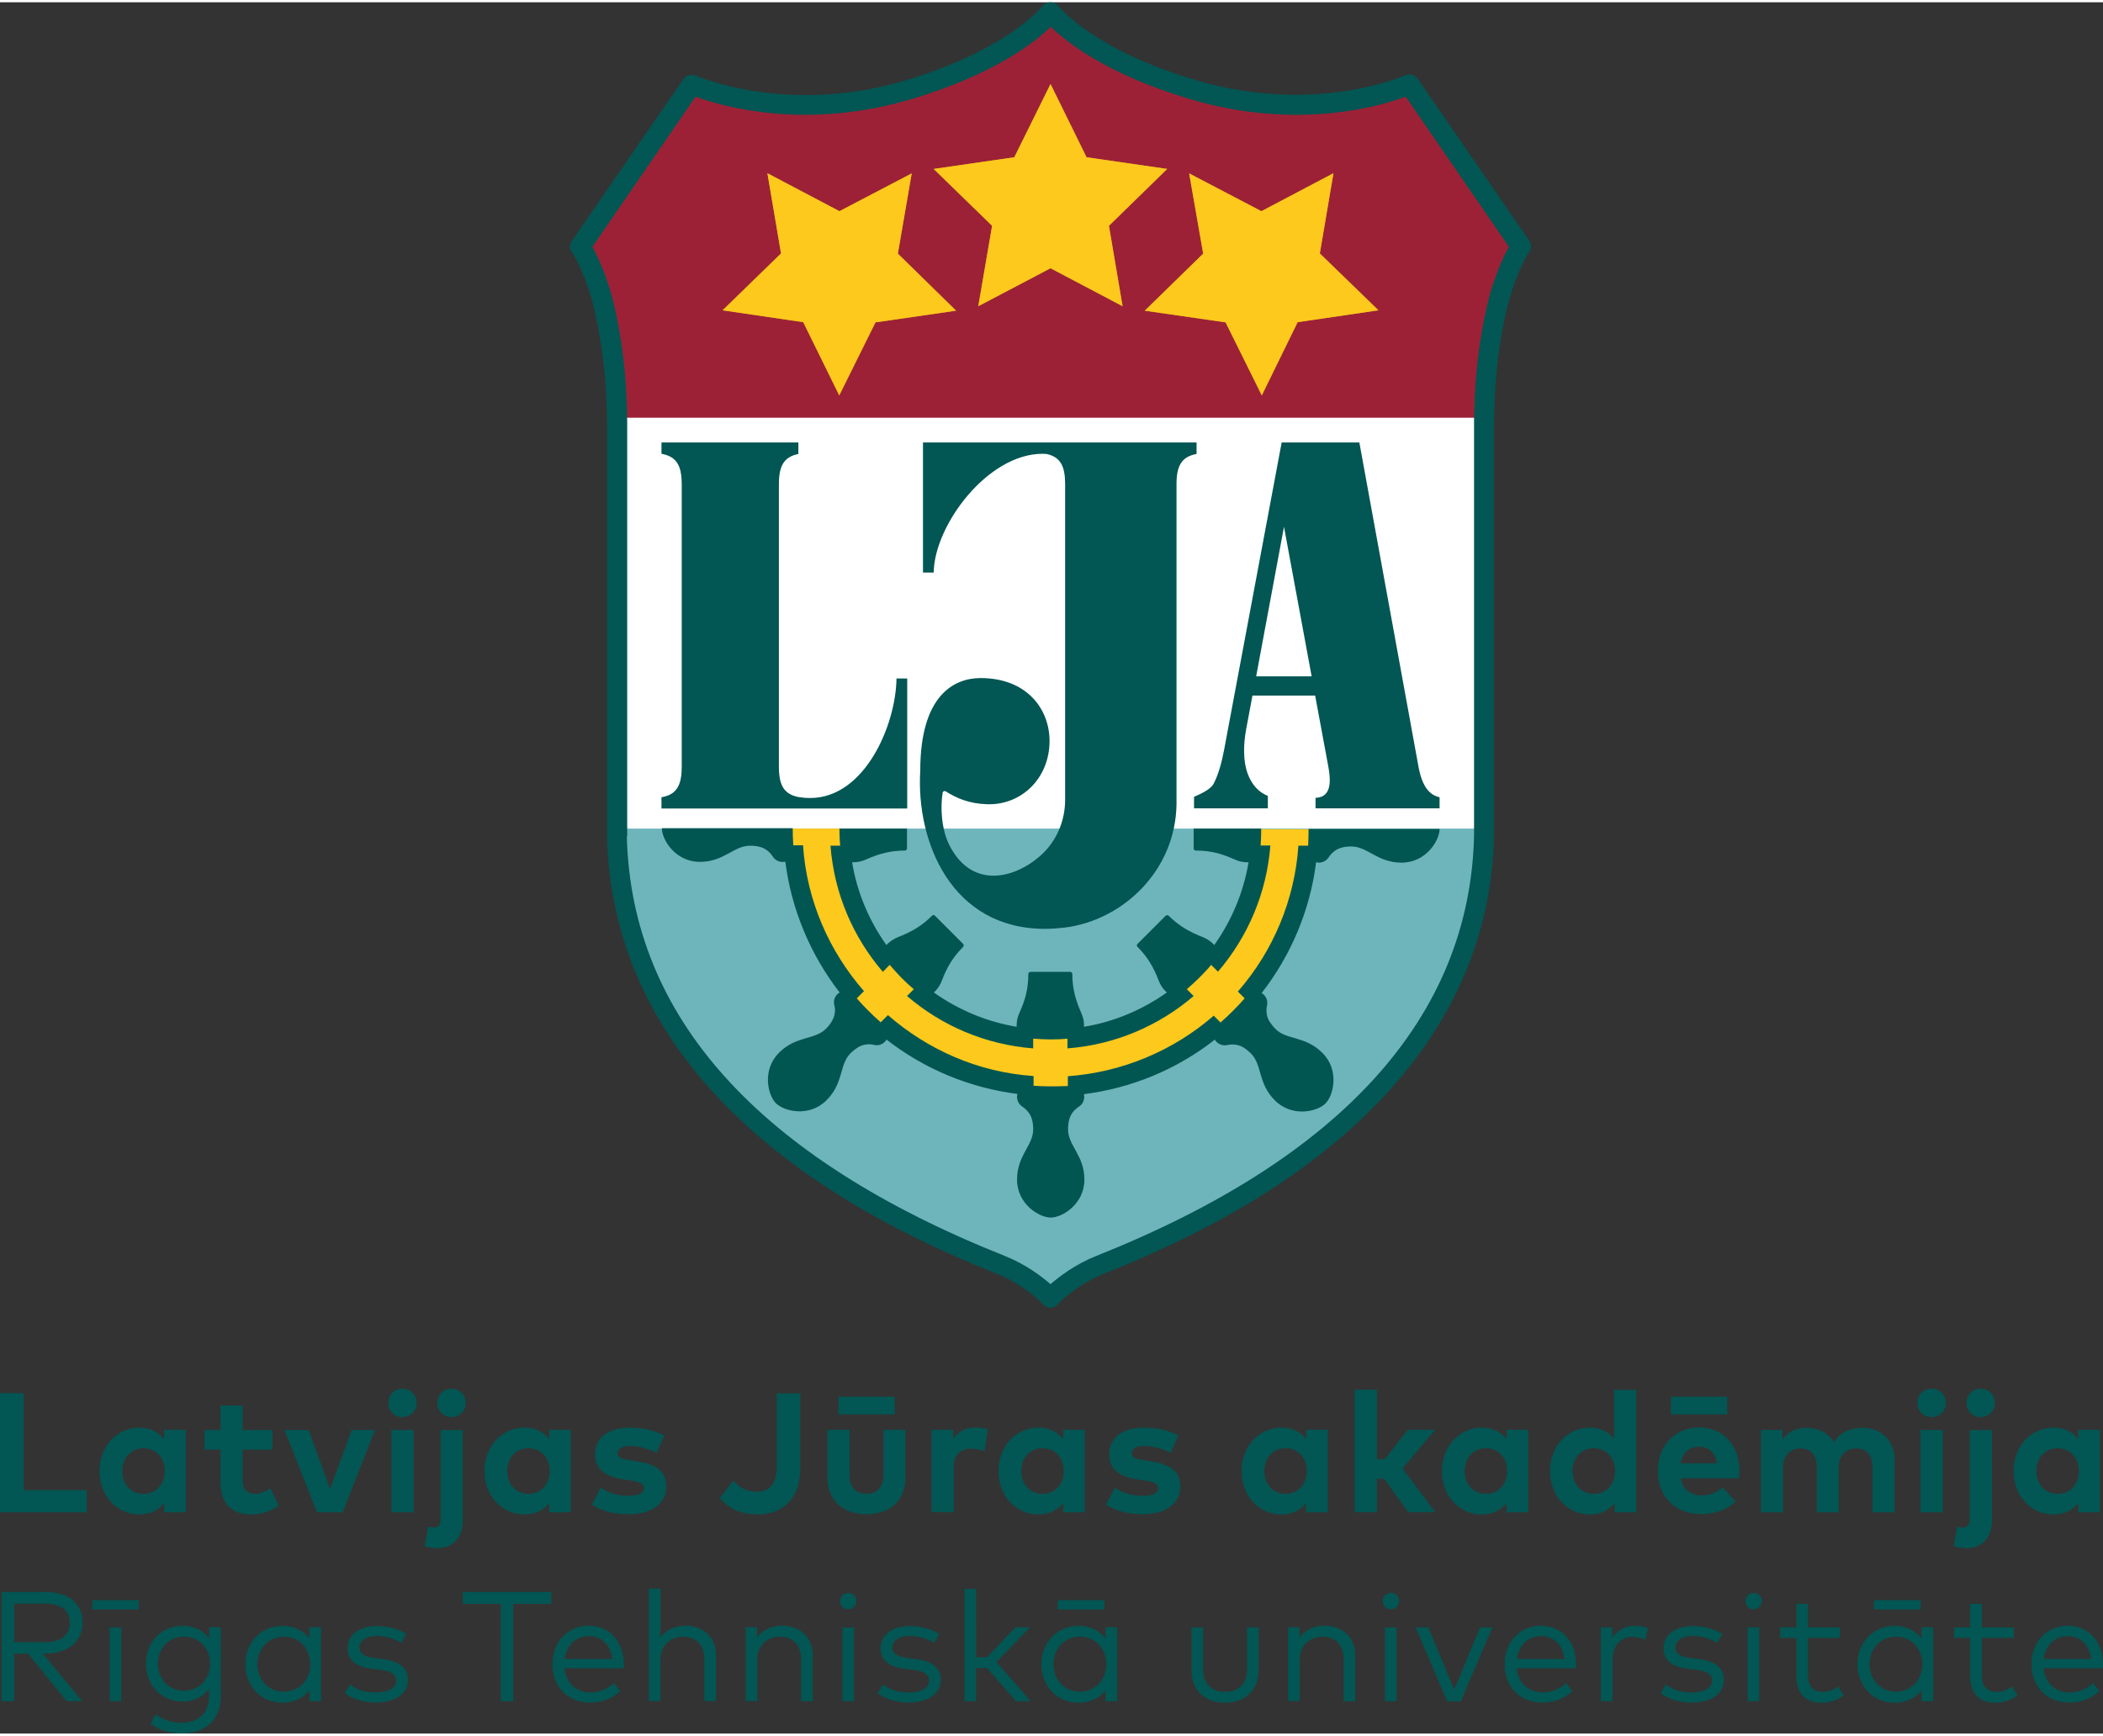 <svg xmlns="http://www.w3.org/2000/svg" xmlns:xlink="http://www.w3.org/1999/xlink" id="Layer_1" x="0px" y="0px" viewBox="0 0 1080 889.2" width="149" height="123" style="enable-background:new 0 0 1080 889.2;" xml:space="preserve"><rect x="0" y="0" width="1080" height="889.2" fill="#333333" stroke="none"/><style type="text/css">	.st0{fill-rule:evenodd;clip-rule:evenodd;fill:#025653;}	.st1{fill:#025653;}	.st2{fill:#FFFFFF;}	.st3{fill:#9D2136;}	.st4{fill:#6EB5BB;}	.st5{fill-rule:evenodd;clip-rule:evenodd;fill:#C7942B;}	.st6{fill:#FDC91C;}	.st7{fill-rule:evenodd;clip-rule:evenodd;fill:#025652;}</style><g>	<path class="st0" d="M22.8,816.5c12.6,0,19.6,5.7,19.6,15.8c0,9.7-7.5,15.9-19.5,15.9H22l20.2,24.4h-8l-19.8-24.4H7.3v24.4H0.8  v-56.1H22.8z M7.3,822.5v19.8h15.5c8.5,0,13-3.5,13-10c0-6.5-4.6-9.8-13-9.8H7.3z"></path>	<path class="st0" d="M47.3,820.7h24v4.8h-24V820.7z M62.3,872.6h-6v-37.9h6V872.6z"></path>	<path class="st0" d="M107.4,840.3v-5.7h6V870c0,12.4-8.3,19.2-20.1,19.2c-6.1,0-12.1-1.9-16-5.1l2.6-4.8c3.6,2.7,8.2,4.4,13.3,4.4  c8.2,0,14.1-4.7,14.1-13.5v-3.9c-2.9,4-7.4,6.5-13.5,6.5c-10.7,0-18.8-8-18.8-19.5c0-11.5,8.1-19.4,18.8-19.4  C100,833.9,104.5,836.4,107.4,840.3z M81.1,853.3c0,7.7,5.3,13.9,13.4,13.9c7.8,0,13.4-6,13.4-13.9c0-7.8-5.6-13.8-13.4-13.8  C86.5,839.5,81.1,845.7,81.1,853.3z"></path>	<path class="st0" d="M164.9,872.6h-6v-5.6c-3,3.9-7.6,6.4-13.9,6.4c-10.7,0-19-8.3-19-19.8c0-11.4,8.3-19.7,19-19.7  c6.3,0,10.9,2.6,13.9,6.4v-5.7h6V872.6z M132.2,853.6c0,7.9,5.5,14.1,13.6,14.1c7.9,0,13.5-6.1,13.5-14.1c0-8-5.6-14.1-13.5-14.1  C137.7,839.5,132.2,845.8,132.2,853.6z"></path>	<path class="st0" d="M206,842.7c-2.4-1.7-7.3-3.6-12.4-3.6c-5.4,0-9,2.3-9,6c0,3.2,2.8,4.7,7.7,5.3l4.5,0.6  c8.1,1,12.7,4.4,12.7,10.6c0,7.2-6.5,11.7-16.7,11.7c-4.9,0-11-1.2-15.8-4.8l2.8-4.5c2.9,2.2,6.7,4.1,13.1,4.1  c6.4,0,10.5-2.1,10.5-6.1c0-3-2.6-4.9-7.9-5.5l-4.5-0.5c-8.5-1-12.5-4.8-12.5-10.5c0-7.2,6.1-11.5,15.1-11.5c6,0,11.4,1.7,15.1,4.1  L206,842.7z"></path>	<path class="st0" d="M283.1,822.6h-19.5v50h-6.4v-50h-19.5v-6.1h45.4V822.6z"></path>	<path class="st0" d="M320.4,853.5c0,0.8,0,1.6-0.1,2.2h-30.4c0.8,8.2,6.6,12.4,13.4,12.4c4.7,0,8.8-1.8,12-4.8l3.2,4.1  c-4.7,4.5-10,5.9-15.6,5.9c-11.2,0-19.2-8-19.2-19.7c0-11.6,8-19.8,18.8-19.8C312.9,833.9,320.3,841.9,320.4,853.5z M290,850.9  h24.4c-0.8-7.1-5.4-11.7-11.9-11.7C295.4,839.2,290.9,844,290,850.9z"></path>	<path class="st0" d="M339.2,839.9c3.1-4.4,8.1-6.1,12.7-6.1c9.4,0,15.8,6,15.8,15.2v23.5h-6V851c0-7.2-4-11.5-10.9-11.5  c-6.4,0-11.6,4.4-11.6,11.6v21.4h-6v-57.7h6V839.9z"></path>	<path class="st0" d="M417.4,849.1v23.5h-6V851c0-7.2-4-11.5-10.9-11.5c-6.4,0-11.6,4.4-11.6,11.6v21.4h-6v-37.9h5.9v5.4  c3.1-4.5,8.1-6.2,12.8-6.2C411,833.9,417.4,839.9,417.4,849.1z"></path>	<path class="st0" d="M439.8,821.2c0,2.4-1.9,4.2-4.2,4.2c-2.4,0-4.2-1.8-4.2-4.2c0-2.4,1.8-4.2,4.2-4.2  C438,816.9,439.8,818.8,439.8,821.2z M438.6,872.6h-6v-37.9h6V872.6z"></path>	<path class="st0" d="M479.7,842.7c-2.4-1.7-7.3-3.6-12.4-3.6c-5.4,0-9,2.3-9,6c0,3.2,2.8,4.7,7.7,5.3l4.5,0.6  c8.1,1,12.7,4.4,12.7,10.6c0,7.2-6.5,11.7-16.7,11.7c-4.9,0-11-1.2-15.8-4.8l2.8-4.5c2.9,2.2,6.7,4.1,13.1,4.1  c6.4,0,10.5-2.1,10.5-6.1c0-3-2.6-4.9-7.9-5.5l-4.5-0.5c-8.5-1-12.5-4.8-12.5-10.5c0-7.2,6.1-11.5,15.1-11.5c6,0,11.4,1.7,15.1,4.1  L479.7,842.7z"></path>	<path class="st0" d="M501.4,850h5.5l14.6-15.4h7.5l-17.2,17.9l17.5,20.1h-7.6l-14.9-17.1h-5.5v17.1h-6v-57.7h6V850z"></path>	<path class="st0" d="M573.7,872.6h-6v-5.6c-3,3.9-7.6,6.4-13.9,6.4c-10.7,0-19-8.3-19-19.8c0-11.4,8.3-19.7,19-19.7  c6.3,0,10.9,2.6,13.9,6.4v-5.7h6V872.6z M541,853.6c0,7.9,5.5,14.1,13.6,14.1c7.9,0,13.5-6.1,13.5-14.1c0-8-5.6-14.1-13.5-14.1  C546.4,839.5,541,845.8,541,853.6z M543.2,820.7h24v4.8h-24V820.7z"></path>	<path class="st0" d="M646.3,856.8c0,11.3-8.1,16.6-17.2,16.6c-9.2,0-17.2-5.3-17.2-16.6v-22.1h6v21.6c0,7.9,4.8,11.5,11.3,11.5  s11.2-3.7,11.2-11.5v-21.6h6V856.8z"></path>	<path class="st0" d="M696,849.1v23.5h-6V851c0-7.2-4-11.5-10.9-11.5c-6.4,0-11.6,4.4-11.6,11.6v21.4h-6v-37.9h5.9v5.4  c3.1-4.5,8.1-6.2,12.8-6.2C689.6,833.9,696,839.9,696,849.1z"></path>	<path class="st0" d="M718.5,821.2c0,2.4-1.9,4.2-4.2,4.2c-2.4,0-4.2-1.8-4.2-4.2c0-2.4,1.8-4.2,4.2-4.2  C716.6,816.9,718.5,818.8,718.5,821.2z M717.2,872.6h-6v-37.9h6V872.6z"></path>	<path class="st0" d="M750.2,872.7h-7l-16.2-38h6.5l13.3,31.9l13.3-31.9h6.3L750.2,872.7z"></path>	<path class="st0" d="M809.4,853.5c0,0.8,0,1.6-0.1,2.2h-30.4c0.8,8.2,6.6,12.4,13.4,12.4c4.7,0,8.8-1.8,12-4.8l3.2,4.1  c-4.7,4.5-10,5.9-15.6,5.9c-11.2,0-19.2-8-19.2-19.7c0-11.6,8-19.8,18.8-19.8C801.9,833.9,809.4,841.9,809.4,853.5z M779,850.9  h24.4c-0.8-7.1-5.4-11.7-11.9-11.7C784.5,839.2,780,844,779,850.9z"></path>	<path class="st0" d="M846.3,835.2l-1.4,5.9c-1.8-1-4.4-1.5-6.6-1.5c-5.9,0-10.2,4.6-10.2,11.8v21.2h-6v-37.9h5.9v5.3  c2.6-3.9,6.6-6.1,11.3-6.1C842.1,833.9,844.3,834.2,846.3,835.2z"></path>	<path class="st0" d="M881.8,842.7c-2.4-1.7-7.3-3.6-12.4-3.6c-5.4,0-9,2.3-9,6c0,3.2,2.8,4.7,7.7,5.3l4.5,0.6  c8.1,1,12.7,4.4,12.7,10.6c0,7.2-6.5,11.7-16.7,11.7c-4.9,0-11-1.2-15.8-4.8l2.8-4.5c2.9,2.2,6.7,4.1,13.1,4.1  c6.4,0,10.5-2.1,10.5-6.1c0-3-2.6-4.9-7.9-5.5l-4.5-0.5c-8.5-1-12.5-4.8-12.5-10.5c0-7.2,6.1-11.5,15.1-11.5c6,0,11.4,1.7,15.1,4.1  L881.8,842.7z"></path>	<path class="st0" d="M904.8,821.2c0,2.4-1.9,4.2-4.2,4.2c-2.4,0-4.2-1.8-4.2-4.2c0-2.4,1.8-4.2,4.2-4.2  C902.9,816.9,904.8,818.8,904.8,821.2z M903.5,872.6h-6v-37.9h6V872.6z"></path>	<path class="st0" d="M944.9,840.1h-16.4v19.2c0,5.9,3.1,8.5,7.5,8.5c2.9,0,5.8-1.1,8-2.7l2.8,4.5c-2.8,2.2-6.6,3.8-11.3,3.8  c-8.2,0-13-4.5-13-14v-19.3h-8.3v-5.4h8.3v-12.1h6v12.1h16.4V840.1z"></path>	<path class="st0" d="M992.8,872.6h-6v-5.6c-3,3.9-7.6,6.4-13.9,6.4c-10.7,0-19-8.3-19-19.8c0-11.4,8.3-19.7,19-19.7  c6.3,0,10.9,2.6,13.9,6.4v-5.7h6V872.6z M960.1,853.6c0,7.9,5.5,14.1,13.6,14.1c7.9,0,13.5-6.1,13.5-14.1c0-8-5.6-14.1-13.5-14.1  C965.6,839.5,960.1,845.8,960.1,853.6z M962.4,820.7h24v4.8h-24V820.7z"></path>	<path class="st0" d="M1034.2,840.1h-16.4v19.2c0,5.9,3.1,8.5,7.5,8.5c2.9,0,5.8-1.1,8-2.7l2.8,4.5c-2.8,2.2-6.6,3.8-11.3,3.8  c-8.2,0-13-4.5-13-14v-19.3h-8.3v-5.4h8.3v-12.1h6v12.1h16.4V840.1z"></path>	<path class="st0" d="M1080,853.5c0,0.8,0,1.6-0.1,2.2h-30.4c0.8,8.2,6.6,12.4,13.4,12.4c4.7,0,8.8-1.8,12-4.8l3.2,4.1  c-4.7,4.5-10,5.9-15.6,5.9c-11.2,0-19.2-8-19.2-19.7c0-11.6,8-19.8,18.8-19.8C1072.5,833.9,1079.9,841.9,1080,853.5z M1049.5,850.9  h24.4c-0.8-7.1-5.4-11.7-11.9-11.7C1055,839.2,1050.5,844,1049.5,850.9z"></path>	<path class="st0" d="M44.5,775.6H0v-61.2h12.2v49.8h32.3V775.6z"></path>	<path class="st0" d="M95.5,775.6H84.3v-4.7c-2.8,3.4-6.9,5.8-12.7,5.8c-11.7,0-20.5-9.6-20.5-22.3c0-12.7,8.8-22.3,20.5-22.3  c5.8,0,9.9,2.4,12.7,5.8v-4.7h11.1V775.6z M62.8,754.4c0,6.5,4.2,11.7,10.9,11.7c6.5,0,10.9-5,10.9-11.7s-4.4-11.7-10.9-11.7  C67.1,742.7,62.8,747.9,62.8,754.4z"></path>	<path class="st0" d="M139.9,743.4h-15.3v15.5c0,5.3,2.8,7.2,6.3,7.2c2.7,0,5.6-1.4,8-2.8l4.2,8.9c-3.7,2.5-8,4.5-14,4.5  c-10.5,0-15.9-5.9-15.9-16.9v-16.4H105v-10.1h8.2v-12.6h11.4v12.6h15.3V743.4z"></path>	<path class="st0" d="M176,775.6h-13.2l-16.7-42.3h12.4l11,30.3l11.1-30.3h12L176,775.6z"></path>	<path class="st0" d="M214,719.4c0,4.1-3.2,7.3-7.3,7.3c-4.1,0-7.3-3.1-7.3-7.3s3.1-7.3,7.3-7.3C210.8,712.1,214,715.3,214,719.4z   M212.4,775.6H201v-42.3h11.4V775.6z"></path>	<path class="st0" d="M237.7,779.6c0,9.3-5.3,14.4-13.2,14.4c-2.1,0-4.8-0.4-6.4-1.1l1.7-10c1,0.3,2,0.5,3.1,0.5  c1.9,0,3.4-1.2,3.4-4.4v-45.7h11.4V779.6z M239.2,719.4c0,4.1-3.2,7.3-7.3,7.3c-4.1,0-7.3-3.1-7.3-7.3s3.1-7.3,7.3-7.3  C236,712.1,239.2,715.3,239.2,719.4z"></path>	<path class="st0" d="M293.1,775.6H282v-4.7c-2.8,3.4-6.9,5.8-12.7,5.8c-11.7,0-20.5-9.6-20.5-22.3c0-12.7,8.8-22.3,20.5-22.3  c5.8,0,9.9,2.4,12.7,5.8v-4.7h11.1V775.6z M260.5,754.4c0,6.5,4.2,11.7,10.9,11.7c6.5,0,10.9-5,10.9-11.7s-4.4-11.7-10.9-11.7  C264.7,742.7,260.5,747.9,260.5,754.4z"></path>	<path class="st0" d="M337.2,745c-3.4-1.7-8.7-3.4-13.5-3.5c-4.3,0-6.5,1.5-6.5,3.8c0,2.4,3.1,3.1,6.9,3.6l3.8,0.6  c9.2,1.4,14.3,5.5,14.3,12.7c0,8.7-7.2,14.4-19.4,14.4c-5.8,0-13.3-1.1-18.8-5l4.5-8.7c3.6,2.4,8,4.2,14.4,4.2c5.3,0,7.8-1.5,7.8-4  c0-2.1-2.1-3.2-7-3.9l-3.5-0.5c-9.8-1.4-14.6-5.6-14.6-12.8c0-8.7,6.7-13.8,17.9-13.8c6.8,0,12.1,1.3,17.7,4L337.2,745z"></path>	<path class="st0" d="M411,753.3c0,15.3-9.2,23.4-21.9,23.4c-10.1,0-16.2-4.4-19.5-8.5l7.1-8.9c2.5,3.1,6.2,5.7,11.9,5.7  c6.5,0,10.3-4,10.3-12.8v-37.7H411V753.3z"></path>	<path class="st0" d="M465,757.5c0,13.4-9.4,19.1-20,19.1c-10.6,0-20.1-5.8-20.1-19.1v-24.3h11.4v23.3c0,6.8,3.7,9.5,8.7,9.5  c4.9,0,8.7-2.8,8.7-9.5v-23.3H465V757.5z M430.6,716.2h28.9v9.1h-28.9V716.2z"></path>	<path class="st0" d="M507.3,733l-1.7,11.3c-1.9-0.8-4.6-1.4-6.9-1.4c-5.3,0-8.9,3.2-8.9,9.5v23.1h-11.4v-42.3h11.1v4.6  c2.7-4,6.7-5.8,11.9-5.8C503.8,732.1,505.8,732.5,507.3,733z"></path>	<path class="st0" d="M557.1,775.6H546v-4.7c-2.8,3.4-6.9,5.8-12.7,5.8c-11.7,0-20.5-9.6-20.5-22.3c0-12.7,8.8-22.3,20.5-22.3  c5.8,0,9.9,2.4,12.7,5.8v-4.7h11.1V775.6z M524.5,754.4c0,6.5,4.2,11.7,10.9,11.7c6.5,0,10.9-5,10.9-11.7s-4.4-11.7-10.9-11.7  C528.7,742.7,524.5,747.9,524.5,754.4z"></path>	<path class="st0" d="M601.2,745c-3.4-1.7-8.7-3.4-13.5-3.5c-4.3,0-6.5,1.5-6.5,3.8c0,2.4,3.1,3.1,6.9,3.6l3.8,0.6  c9.2,1.4,14.3,5.5,14.3,12.7c0,8.7-7.2,14.4-19.4,14.4c-5.8,0-13.3-1.1-18.8-5l4.5-8.7c3.6,2.4,8,4.2,14.4,4.2c5.3,0,7.8-1.5,7.8-4  c0-2.1-2.1-3.2-7-3.9l-3.5-0.5c-9.8-1.4-14.6-5.6-14.6-12.8c0-8.7,6.7-13.8,17.9-13.8c6.8,0,12.1,1.3,17.7,4L601.2,745z"></path>	<path class="st0" d="M681.9,775.6h-11.1v-4.7c-2.8,3.4-6.9,5.8-12.7,5.8c-11.7,0-20.5-9.6-20.5-22.3c0-12.7,8.8-22.3,20.5-22.3  c5.8,0,9.9,2.4,12.7,5.8v-4.7h11.1V775.6z M649.3,754.4c0,6.5,4.2,11.7,10.9,11.7c6.5,0,10.9-5,10.9-11.7s-4.4-11.7-10.9-11.7  C653.5,742.7,649.3,747.9,649.3,754.4z"></path>	<path class="st0" d="M707.1,748.3h4l11.9-15.1h14l-16.7,19.9l16.8,22.4h-14l-12.2-17.1h-3.8v17.1h-11.4v-62.9h11.4V748.3z"></path>	<path class="st0" d="M784.8,775.6h-11.1v-4.7c-2.8,3.4-6.9,5.8-12.7,5.8c-11.7,0-20.5-9.6-20.5-22.3c0-12.7,8.8-22.3,20.5-22.3  c5.8,0,9.9,2.4,12.7,5.8v-4.7h11.1V775.6z M752.2,754.4c0,6.5,4.2,11.7,10.9,11.7c6.5,0,10.9-5,10.9-11.7s-4.4-11.7-10.9-11.7  C756.4,742.7,752.2,747.9,752.2,754.4z"></path>	<path class="st0" d="M828.9,737.7v-25h11.4v62.9h-11.1v-4.7c-2.8,3.4-6.9,5.8-12.7,5.8c-11.7,0-20.5-9.6-20.5-22.3  c0-12.7,8.8-22.3,20.5-22.3C822.1,732.1,826.1,734.3,828.9,737.7z M807.6,754.4c0,6.5,4.2,11.7,10.9,11.7c6.5,0,10.9-5,10.9-11.7  s-4.4-11.7-10.9-11.7C811.8,742.7,807.6,747.9,807.6,754.4z"></path>	<path class="st0" d="M893.3,754.3c0,1.3-0.1,2.9-0.2,3.8h-30c1.2,6.1,5.5,8.8,10.9,8.8c3.7,0,7.6-1.5,10.7-4.1l6.7,7.3  c-4.8,4.4-10.9,6.4-18,6.4c-13,0-22-8.8-22-22.1c0-13.3,8.7-22.4,21.4-22.4C884.9,732.1,893.3,741.1,893.3,754.3z M858.1,716.2H887  v9.1h-28.9V716.2z M863.1,750.4h18.7c-1-5.4-4.3-8.5-9.2-8.5C867.3,741.9,864.1,745.2,863.1,750.4z"></path>	<path class="st0" d="M973,748.6v27h-11.4v-23.3c0-6.1-3.1-9.5-8.3-9.5c-4.9,0-9,3.2-9,9.6v23.2H933v-23.3c0-6.1-3.1-9.5-8.3-9.5  c-4.9,0-9,3.2-9,9.6v23.2h-11.4v-42.3h11.1v5c3-4.5,7.6-6.1,12.5-6.1c6.1,0,11.1,2.8,14,7.3c3.3-5.4,8.8-7.3,14.4-7.3  C966.2,732.1,973,738.8,973,748.6z"></path>	<path class="st0" d="M999.3,719.4c0,4.1-3.2,7.3-7.3,7.3c-4.1,0-7.3-3.1-7.3-7.3s3.1-7.3,7.3-7.3  C996.1,712.1,999.3,715.3,999.3,719.4z M997.7,775.6h-11.4v-42.3h11.4V775.6z"></path>	<path class="st0" d="M1023,779.6c0,9.3-5.3,14.4-13.2,14.4c-2.1,0-4.8-0.4-6.4-1.1l1.7-10c1,0.3,2,0.5,3.1,0.5  c1.9,0,3.4-1.2,3.4-4.4v-45.7h11.4V779.6z M1024.5,719.4c0,4.1-3.2,7.3-7.3,7.3c-4.1,0-7.3-3.1-7.3-7.3s3.1-7.3,7.3-7.3  C1021.3,712.1,1024.5,715.3,1024.5,719.4z"></path>	<path class="st0" d="M1078.4,775.6h-11.1v-4.7c-2.8,3.4-6.9,5.8-12.7,5.8c-11.7,0-20.5-9.6-20.5-22.3c0-12.7,8.8-22.3,20.5-22.3  c5.8,0,9.9,2.4,12.7,5.8v-4.7h11.1V775.6z M1045.8,754.4c0,6.5,4.2,11.7,10.9,11.7c6.5,0,10.9-5,10.9-11.7s-4.4-11.7-10.9-11.7  C1050,742.7,1045.8,747.9,1045.8,754.4z"></path>	<g id="XMLID_00000042735374328749526490000016345328812639045020_">		<g>			<path class="st1" d="M537.2,660.8c-4.7-4.1-12.5-9.9-22.5-13.9C387,596.1,321,522.6,318.5,428.5l0-212.9c0-1.8,0-3.8-0.1-6.1    c-0.4-18.6-2.7-36.8-6.7-54.2c-2.5-10.7-7.2-22.3-10.6-28.2l-1.1-1.9l55.7-81l2.5,0.9c7.4,2.7,27.5,9.1,55,9.1    c17.9,0,36-2.7,53.8-8c40.9-12.2,61.4-28,70-36.3l2.4-2.3l2.4,2.3c8.6,8.3,29.1,24.1,70,36.3c17.7,5.3,35.8,8,53.8,8    c27.5,0,47.7-6.4,55-9.1l2.5-0.9l55.7,81l-1.1,1.9c-3.4,5.9-8.1,17.5-10.6,28.2c-4.1,17.4-6.3,35.6-6.7,54.2    c0,2.4-0.1,4.4-0.1,6.1l0,212.9c-2.5,94.1-68.5,167.6-196.2,218.4c-10.6,4.2-18.6,10.5-22.5,13.9l-2.2,2L537.2,660.8z"></path>		</g>		<g>			<path class="st2" d="M537.2,660.8c-4.7-4.1-12.5-9.9-22.5-13.9C387,596.1,321,522.6,318.5,428.5l0-212.9c0-1.8,0-3.8-0.1-6.1    c-0.4-18.6-2.7-36.8-6.7-54.2c-2.5-10.7-7.2-22.3-10.6-28.2l-1.1-1.9l55.7-81l2.5,0.9c7.4,2.7,27.5,9.1,55,9.1    c17.9,0,36-2.7,53.8-8c40.9-12.2,61.4-28,70-36.3l2.4-2.3l2.4,2.3c8.6,8.3,29.1,24.1,70,36.3c17.7,5.3,35.8,8,53.8,8    c27.5,0,47.7-6.4,55-9.1l2.5-0.9l55.7,81l-1.1,1.9c-3.4,5.9-8.1,17.5-10.6,28.2c-4.1,17.4-6.3,35.6-6.7,54.2    c0,2.4-0.1,4.4-0.1,6.1l0,212.9c-2.5,94.1-68.5,167.6-196.2,218.4c-10.6,4.2-18.6,10.5-22.5,13.9l-2.2,2L537.2,660.8z"></path>		</g>	</g>	<path class="st3" d="M781.1,127.7c-2.9,3.8-9,17.4-12.1,30.9c-4.1,17.9-6.3,36.4-6.7,54.8H316.7c-0.4-18.5-2.6-36.9-6.7-54.8  c-3.1-13.5-9.2-27.1-12.1-30.9L355.2,43c0,0,47.4,22.1,111.4,2.7c55.2-16.7,72.9-40.5,72.9-40.5s17.7,23.7,72.9,40.5  C676.3,65,723.8,43,723.8,43L781.1,127.7z"></path>	<path class="st4" d="M316.8,424.4v4.2c3.5,133.2,135.7,195.5,197.3,220c15.5,6.2,25.4,16.9,25.4,16.9s9.9-10.7,25.4-16.9  c61.6-24.5,193.8-86.8,197.3-220v-4.2H316.8z"></path>	<g>		<g>			<polygon class="st5" points="539.5,42 558,79.6 599.4,85.6 569.5,114.8 576.5,156.1 539.5,136.6 502.4,156.1 509.5,114.8     479.5,85.6 520.9,79.6    "></polygon>			<g>				<polygon class="st5" points="684.8,87.8 677.8,129 707.9,158.2 666.4,164.3 648,201.9 629.4,164.4 587.9,158.4 617.9,129.1      610.7,87.9 647.8,107.3     "></polygon>				<polygon class="st5" points="394.1,87.8 401.1,129 371.1,158.2 412.5,164.3 431,201.9 449.6,164.4 491,158.4 461.1,129.1      468.2,87.9 431.1,107.3     "></polygon>			</g>		</g>		<g>			<polygon class="st6" points="539.5,42 558,79.6 599.4,85.6 569.5,114.8 576.5,156.1 539.5,136.6 502.4,156.1 509.5,114.8     479.5,85.6 520.9,79.6    "></polygon>			<g>				<polygon class="st6" points="684.8,87.8 677.8,129 707.9,158.2 666.4,164.3 648,201.9 629.4,164.4 587.9,158.4 617.9,129.1      610.7,87.9 647.8,107.3     "></polygon>				<polygon class="st6" points="394.1,87.8 401.1,129 371.1,158.2 412.5,164.3 431,201.9 449.6,164.4 491,158.4 461.1,129.1      468.2,87.9 431.1,107.3     "></polygon>			</g>		</g>	</g>	<path class="st0" d="M460.4,347.2c-0.3,24.2-16.4,61.5-44.3,61.5c-2.3,0-4.4-0.2-6.1-0.5c-7.5-1.5-10-6.2-10-15.6v-145  c0-9.4,2.5-14.1,10-15.6v-5.9h-70.3v5.8c6.6,1.2,9.4,4.7,10.2,11.4c0.1,1.3,0.2,2.7,0.2,4.3v145c0,1.5-0.1,3-0.2,4.3  c-0.8,6.7-3.6,10.3-10.2,11.4v5.8h126.2v-66.8H460.4z"></path>	<path class="st0" d="M733.2,404.6c-2.1-2.5-3.7-6.4-4.7-11.8l-30.4-166.7h-39.9l-29.6,158.1c-1.2,6.3-2.9,12.5-5.3,17.1  c-1.7,3.3-7.7,5.7-10.1,6.8v5.9h37.9v-6.4c-2.1-0.8-4.3-2.2-6.2-4.3c-3.4-3.8-6-9.7-6-18.8c0-3.2,0.3-7,1.1-11.3l3.2-17.1h32.2  l1.8,9.7l4.6,24.8l0.4,2.2c0.5,2.7,0.7,4.8,0.7,6.7c0,2.3-0.3,4.1-1.1,5.6c-1.1,2.2-3.1,3.4-6.2,3.5v5.4h63.7v-5.7  C736.9,407.8,734.9,406.6,733.2,404.6z M645.1,346.2l14.3-76.8l14.2,76.8H645.1z"></path>	<path class="st0" d="M474,226.1v66.8h5.5c0.3-24.2,27.6-61,55.9-61c0.7,0,1.4,0.1,2.1,0.1c7.2,1.6,9.5,6.4,9.5,15.5l0,162.1  c0,11.1-4.6,21.8-13.1,29.1c-14.2,12.2-35.5,16.2-46.5-6.1c-4-8.1-4.5-19.3-3.3-26.6c0.1-0.7,0.9-1.1,1.6-0.7  c5.4,3.4,11.8,6.3,21.2,6.6c17.6,0.6,32.1-13.3,32.1-32.5c0-16.4-11.7-32.3-35.4-32.3c-13.7,0-31,8.9-31,47.6  c-2.2,36.3,15.9,81.2,64,81.2h0.3c3.4,0,6.9-0.3,10.3-0.7c29.3-3.8,56.5-29,57-63.3c0-0.3,0-0.6,0-0.8V247.6  c0-9.4,2.5-14.2,10.3-15.6v-5.9H474z"></path>	<path class="st6" d="M646.3,424.4C646.3,424.4,646.3,424.4,646.3,424.4c0,3.1-0.2,6.3-0.5,9.7c-0.1,0.9-0.2,1.9-0.3,2.8  c-0.1,1.1-0.3,2.2-0.4,3.3l-0.1,0.7c-0.2,1.5-0.5,3.1-0.8,4.7l-0.1,0.7c-0.4,1.7-0.7,3.3-1.1,4.7l1.4,0.4c0,0,0,0,0,0l-1.4-0.2  c-0.4,1.5-0.8,3.1-1.3,4.7l-0.1,0.4c-0.5,1.4-0.9,2.9-1.5,4.5l-0.3,0.7c-0.6,1.6-1.1,3-1.7,4.3l-0.2,0.5c-0.6,1.3-1.2,2.6-1.8,3.9  l-0.3,0.7c-0.6,1.3-1.3,2.6-2,3.8l-0.6,1.1c-0.7,1.2-1.3,2.4-2,3.5c-0.2,0.3-0.3,0.6-0.5,0.8l-0.2,0.4c-0.5,0.9-1.1,1.7-1.6,2.5  c-0.4,0.6-0.8,1.2-1.2,1.8c-0.5,0.8-1.1,1.6-1.7,2.4c-0.5,0.8-1.1,1.5-1.8,2.3c-0.6,0.8-1.2,1.5-1.8,2.3c-0.3,0.4-0.6,0.8-1,1.1  c-4,4.7-8.4,9.2-13.1,13.1c-0.9,0.7-1.8,1.4-2.6,2.1l-0.4,0.3c-0.3,0.2-0.6,0.5-0.9,0.7c-0.6,0.5-1.2,0.9-1.9,1.4  c-0.7,0.5-1.4,1-2.2,1.6c-0.7,0.5-1.4,1-2.1,1.4c-0.7,0.5-1.5,1-2.3,1.5l-0.4,0.2c-0.3,0.2-0.7,0.4-1.1,0.7  c-1.1,0.7-2.2,1.3-3.3,1.9c-0.5,0.3-1,0.5-1.5,0.8c-1.2,0.6-2.3,1.2-3.5,1.8c-0.3,0.1-0.5,0.2-0.8,0.4l-0.5,0.2c-1,0.5-2,0.9-3,1.4  l-0.5,0.2c-0.3,0.1-0.5,0.2-0.8,0.3c-1.2,0.5-2.5,1-3.7,1.5c-0.5,0.2-1,0.4-1.4,0.5c-1.3,0.5-2.5,0.9-3.8,1.3  c-0.3,0.1-0.6,0.2-0.9,0.3l-0.5,0.1c-1.1,0.3-2.2,0.7-3.3,1l-1.1,0.3c-1.4,0.3-2.7,0.7-4.1,1c-0.5,0.1-0.9,0.2-1.4,0.3  c-1.4,0.3-2.8,0.5-4.3,0.8l-1.1,0.2c-1.1,0.2-2.3,0.3-3.4,0.4c-0.8,0.1-1.7,0.2-2.5,0.3c-3.4,0.3-6.6,0.5-9.6,0.5  c-3.4,0-6.9-0.2-10.4-0.5l-0.7-0.1c-1.4-0.1-2.9-0.3-4.6-0.6l-0.9-0.1c-1.4-0.2-2.9-0.5-4.4-0.8l-1-0.2c-1.7-0.4-3.1-0.7-4.5-1  l-0.4-0.1c-1.5-0.4-2.9-0.8-4.4-1.3l-0.5-0.2c-1.4-0.5-3-1-4.5-1.5l-0.6-0.2c-1.6-0.6-3.1-1.2-4.5-1.8l-0.6,1.3c0,0,0,0,0,0  l0.4-1.4c-1.5-0.6-3-1.3-4.5-2l-0.6,1.3l0,0l0.5-1.4c-1.4-0.7-2.8-1.4-4.4-2.3l-0.4-0.2c-1.5-0.8-2.9-1.6-4.2-2.4l-0.7,1.2v0  l0.6-1.3c-1.5-0.9-2.9-1.8-4.2-2.7c-1.1-0.8-2.4-1.6-3.8-2.7c-0.3-0.2-0.6-0.5-0.9-0.7c-0.3-0.2-0.6-0.5-1-0.8l-0.5-0.4  c-0.9-0.7-1.8-1.4-2.6-2.1c-4.9-4.1-9.4-8.6-13.5-13.5c-0.3-0.3-0.6-0.7-0.9-1c-0.9-1.1-1.8-2.2-2.7-3.4l-0.2-0.3  c-2-2.7-3.9-5.5-5.6-8.4c-0.8-1.4-1.7-2.8-2.5-4.3l-0.2-0.3c-1.6-3-3.1-6.1-4.4-9.2c-0.6-1.5-1.2-3-1.8-4.6l-0.2-0.5  c-0.6-1.6-1.1-3.1-1.6-4.7l-1.4,0.4v0l1.3-0.7c-0.5-1.6-1-3.3-1.4-4.9c-0.4-1.5-0.7-3.1-1.1-4.8l-0.1-0.6c-0.3-1.6-0.6-3.3-0.9-4.8  l0-0.3c-0.3-1.7-0.5-3.4-0.6-5.1l-1.4,0.1c0,0,0,0,0,0l1.4-0.3c-0.4-3.6-0.5-7.2-0.5-10.8c0,0,0,0,0,0h-27.1c0,3.1,0.1,6.2,0.3,9.3  c0,0.6,0.1,1.1,0.1,1.7c0,0.3,0.1,0.6,0.1,0.8l0.1,1c0.1,1.3,0.3,2.5,0.4,3.8c0.1,0.5,0.1,0.9,0.2,1.4c0.2,1.4,0.4,2.8,0.6,4.2  l0.1,0.6c0.2,1.4,0.5,2.8,0.8,4.1c0.1,0.5,0.2,0.9,0.3,1.4c0.3,1.2,0.5,2.4,0.8,3.6l0.2,0.8c0.4,1.4,0.7,2.8,1.1,4.2  c0.1,0.4,0.3,0.9,0.4,1.4c0.3,1.1,0.7,2.2,1,3.2l0.4,1.1c0.4,1.3,0.9,2.7,1.4,4c0.1,0.4,0.3,0.7,0.4,1.1l0.1,0.3  c0.4,1,0.8,2,1.2,2.9l0.5,1.3c0.5,1.3,1.1,2.5,1.7,3.8l0.6,1.3c0.4,0.9,0.9,1.8,1.3,2.7l0.2,0.3c0.2,0.4,0.4,0.7,0.5,1.1  c0.6,1.2,1.3,2.4,1.9,3.6l0.7,1.2c0.5,0.9,1,1.7,1.5,2.6c0.3,0.5,0.6,0.9,0.8,1.4c0.7,1.1,1.4,2.3,2.2,3.4l0.7,1  c0.6,0.9,1.2,1.7,1.8,2.6c0.3,0.4,0.6,0.9,0.9,1.3c0.7,1,1.4,1.9,2.2,2.9l0.8,1.1c0.7,0.9,1.4,1.8,2.2,2.7l0.7,0.8  c0.1,0.1,0.2,0.3,0.3,0.4l2.6,3l0,0c3.2,3.6,6.7,7,10.3,10.3l0,0l1.7,1.5c0.4,0.4,0.9,0.7,1.3,1.1l0.1,0.7h0.8l0.1,0.1  c1.1,0.9,2.1,1.7,3.2,2.6l0.2,0.2c1.2,0.9,2.4,1.8,3.5,2.7l0.9,0.6c1.1,0.8,2.2,1.6,3.4,2.3l0.3,0.2c1.3,0.8,2.6,1.7,3.9,2.5  l0.7,0.4c1.2,0.7,2.4,1.4,3.7,2.1l0.3,0.2c1.4,0.8,2.8,1.5,4.1,2.2l0.5,0.2c1.3,0.7,2.7,1.3,4.1,2l0.2,0.1c1.5,0.7,3,1.3,4.5,2  l0.1,0.1c1.5,0.6,3,1.2,4.5,1.8l0.2,0.1c3.1,1.2,6.3,2.2,9.6,3.2c12.2,3.6,24.8,5.4,37.5,5.4c2.1,0,4.2,0,6.3-0.1  c0.4,0,0.7,0,1.1-0.1v0l1.5-0.1c0.7,0,1.3-0.1,2-0.1l0.2,0c0.4,0,0.8-0.1,1-0.1l0.3,0c0.5,0,0.9-0.1,1.4-0.1l0.7-0.1  c1.2-0.1,2.5-0.3,3.7-0.4c0.7-0.1,1.4-0.2,2.2-0.3l0.4-0.1c1-0.2,2.1-0.3,3.1-0.5c0.9-0.2,1.8-0.3,2.7-0.5c1-0.2,2-0.4,3-0.7  l0.5-0.1c0.7-0.2,1.4-0.3,2.1-0.5c1-0.2,2-0.5,2.9-0.8l0.2-0.1c1.2-0.3,2.3-0.7,3.5-1c1.3-0.4,2.6-0.8,3.9-1.2  c0.6-0.2,1.3-0.4,1.9-0.7l0.8-0.3c0.9-0.3,1.7-0.6,2.6-1c0.9-0.3,1.8-0.7,2.6-1.1c0.9-0.4,1.7-0.7,2.6-1.1c0.9-0.4,1.7-0.8,2.6-1.2  c0.9-0.4,1.7-0.8,2.6-1.2l0.6-0.3c0.6-0.3,1.3-0.6,1.9-0.9c1-0.5,2-1,3.1-1.6c1.2-0.6,2.3-1.3,3.5-2l0.2-0.1c0.9-0.5,1.7-1,2.6-1.5  c0.6-0.4,1.2-0.8,1.8-1.1l0.5-0.3c0.8-0.5,1.6-1.1,2.4-1.6c0.7-0.5,1.5-1,2.2-1.5c0.8-0.6,1.6-1.1,2.4-1.7l0.2-0.1  c0.7-0.5,1.3-1,2-1.5c0.8-0.6,1.7-1.3,2.5-2l0.6-0.5c0.4-0.3,0.8-0.7,1.3-1l-0.9-1.1l0.8,0.8l0.2,0.2c0,0,0,0,0,0l0,0l0,0  c0.1,0,0.1-0.1,0.2-0.2c0.6-0.5,1.2-1,1.8-1.5l1.1-1l0,0c3.7-3.3,7.2-6.8,10.4-10.4l0,0l1-1.1c0.5-0.6,1-1.1,1.4-1.7l0.2-0.1  l0.1-0.3c0.5-0.6,1-1.2,1.5-1.8l0.6-0.8c0.4-0.5,0.9-1.1,1.3-1.6c0.6-0.8,1.2-1.5,1.7-2.3c0.6-0.8,1.1-1.5,1.7-2.3  c0.5-0.7,1-1.5,1.5-2.2c0.6-0.9,1.2-1.7,1.7-2.6l0.3-0.5c0.3-0.5,0.7-1,1-1.6c0.7-1.2,1.5-2.4,2.2-3.6c0.4-0.6,0.7-1.3,1.1-1.9  c0.7-1.3,1.5-2.7,2.2-4c0.2-0.5,0.5-0.9,0.7-1.4l0.3-0.6c0.5-1,1-2.1,1.5-3.1c0.3-0.7,0.7-1.5,1-2.2c0.4-1,0.9-2,1.3-3.1  c0.3-0.7,0.6-1.5,0.9-2.2c0.4-1.1,0.8-2.2,1.2-3.3l0.2-0.7c0.2-0.4,0.3-0.9,0.5-1.3c0.6-1.8,1.2-3.6,1.7-5.2  c0.1-0.4,0.2-0.7,0.3-1.1l0.2-0.7c0.3-1.2,0.7-2.5,1-3.7c0.2-0.6,0.3-1.3,0.4-1.9l0.1-0.5c0.2-1.1,0.5-2.1,0.7-3.2  c0.2-0.9,0.3-1.7,0.5-2.6c0.2-1,0.4-2.1,0.5-3.2l0.1-0.4c0.1-0.8,0.2-1.5,0.3-2.3c0.2-1.1,0.3-2.2,0.4-3.4l0.1-0.8  c0.1-0.5,0.1-1.1,0.2-1.8c0-0.4,0.1-0.8,0.1-1.1c0.1-0.7,0.1-1.5,0.2-2.2l0-1c0-0.5,0.1-1.1,0.1-1.6c0.1-2.1,0.1-4.2,0.1-6.3H646.3  z"></path>	<path class="st7" d="M672,424.4C672,424.4,672,424.4,672,424.4c0,2.1,0,4.1-0.1,6.2c0,0.9-0.1,1.7-0.1,2.6h-5  c-1.9,27.6-12.8,54-31.1,74.9l3.5,3.5c-1.9,2.2-3.9,4.3-6,6.4c-2.1,2.1-4.2,4.1-6.4,6l-3.5-3.5c-20.9,18.2-47.3,29.1-74.9,31.1v5  c-0.8,0.1-1.7,0.1-2.6,0.1c-2.1,0.1-4.2,0.1-6.2,0.1c-3,0-5.9-0.1-8.8-0.3v-5c-28.4-1.9-54.4-13.5-74.8-31.3l-3.7,3.7  c-2.2-1.9-4.3-3.9-6.4-6c-2-2-4-4.1-5.9-6.3l3.7-3.7c-17.8-20.4-29.4-46.4-31.3-74.9h-5c-0.2-2.9-0.3-5.8-0.3-8.8c0,0,0,0,0,0  h-67.2c0,0,0,0,0,0c0,6,7,17.3,19.5,17.3s17.4-8.3,25.8-8.3c1.9,0,3.5,0.2,5,0.6c2.7,0.7,5.1,2.5,6.6,4.9c1.3,2.1,3.8,3.3,6.5,2.7  h0c3.1,24.4,12.8,47.7,27.9,67.2c-0.3,0.2-0.7,0.4-1,0.7c-1.7,1.6-2.3,3.8-1.7,5.9c0.7,2.7,0.2,5.7-1.3,8.1c-0.7,1.3-1.7,2.6-3,3.9  c-5.9,5.9-15.3,3.5-24.1,12.3c-8.9,8.9-5.8,21.8-1.6,26c4.2,4.2,17.2,7.3,26-1.6c8.9-8.9,6.4-18.2,12.3-24.1  c1.3-1.3,2.7-2.3,3.9-3.1c2.4-1.4,5.4-1.9,8.1-1.2c2.4,0.6,5-0.3,6.5-2.7c0,0,0,0,0,0c19.5,15.2,42.8,24.8,67.2,27.9  c-0.1,0.4-0.2,0.8-0.2,1.2c-0.1,2.2,1,4.2,2.7,5.3c2.4,1.6,4.3,3.9,5,6.7c0.4,1.4,0.6,3.1,0.6,5c0,8.3-8.3,13.3-8.3,25.8  c0,12.5,11.3,19.5,17.3,19.5c6,0,17.3-7,17.3-19.5c0-12.5-8.4-17.4-8.4-25.8c0-1.9,0.2-3.5,0.6-5c0.7-2.8,2.6-5.1,5-6.7  c1.7-1.1,2.8-3,2.7-5.3c0-0.4-0.1-0.8-0.1-1.1c24.5-3.1,47.7-12.7,67.2-28c0.2,0.4,0.4,0.7,0.7,1c1.5,1.6,3.7,2.2,5.6,1.8  c2.8-0.6,5.8-0.3,8.3,1.2c1.3,0.8,2.6,1.8,3.9,3.1c5.9,5.9,3.5,15.3,12.3,24.1c8.9,8.9,21.8,5.8,26,1.6c4.2-4.2,7.3-17.2-1.6-26  c-8.9-8.9-18.2-6.4-24.1-12.3c-1.3-1.3-2.3-2.7-3.1-3.9c-1.5-2.5-1.8-5.4-1.2-8.2c0.4-2-0.2-4.1-1.8-5.6c-0.3-0.3-0.7-0.5-1-0.7  c15.2-19.5,24.9-42.7,28-67.2c0.4,0.1,0.7,0.1,1.1,0.2c2.2,0.1,4.2-1,5.3-2.7c1.6-2.4,3.9-4.3,6.7-5c1.4-0.4,3.1-0.6,5-0.6  c8.4,0,13.3,8.3,25.8,8.3s19.5-11.3,19.5-17.3c0,0,0,0,0,0H672z"></path>	<path class="st7" d="M647.7,424.4C647.7,424.4,647.7,424.4,647.7,424.4l-34.7,0v0v10.2c0,0.6,0.5,1.1,1.1,1.1  c7.4,0,13.2,1.5,20,4.6c2,0.9,4.1,1.4,6.3,1.4h0.8c-2.6,15.6-8.8,30.1-17.6,42.5l-0.6-0.6c-1.6-1.6-3.4-2.7-5.4-3.5  c-6.9-2.7-12.1-5.7-17.4-10.9c-0.4-0.4-1.2-0.4-1.6,0l-7.2,7.2l-7.2,7.2c-0.5,0.4-0.5,1.2,0,1.6c5.2,5.2,8.2,10.4,10.9,17.4  c0.8,2.1,2,3.9,3.5,5.4l0.6,0.6c-12.4,8.8-26.8,15-42.5,17.6v-0.8c0-2.2-0.5-4.3-1.4-6.3c-3-6.8-4.6-12.6-4.6-20  c0-0.6-0.5-1.1-1.1-1.1h-10.2h-10.2c-0.6,0-1.1,0.5-1.1,1.1c0,7.4-1.5,13.2-4.6,20c-0.9,2-1.4,4.1-1.4,6.3v0.8  c-15.6-2.6-30.1-8.8-42.5-17.6l0.6-0.6c1.5-1.5,2.7-3.4,3.5-5.5c2.6-6.9,5.7-12.1,10.9-17.3c0.4-0.4,0.4-1.2,0-1.6l-7.2-7.2  l-7.2-7.2c-0.4-0.5-1.2-0.5-1.6,0c-5.2,5.2-10.4,8.2-17.3,10.9c-2,0.8-3.9,2-5.5,3.5l-0.6,0.6v0c-8.8-12.4-15-26.8-17.6-42.5h0.8  c2.2,0,4.3-0.5,6.3-1.4c6.8-3,12.6-4.6,20-4.6c0.6,0,1.1-0.5,1.1-1.1v-10.2v0h-34.7c0,0,0,0,0,0c0,3,0.1,5.9,0.4,8.8h-5  c1.9,24.7,11.7,47.1,26.9,64.8l3.5-3.6c1.9,2.2,3.9,4.4,5.9,6.5c2.1,2.1,4.2,4.1,6.5,6l-3.5,3.5c17.7,15.2,40.2,25,64.8,26.9v-5  c2.9,0.2,5.8,0.4,8.8,0.4c3,0,5.9-0.1,8.8-0.4v5c24.6-1.9,47.1-11.7,64.8-26.9l-3.5-3.5c2.2-1.9,4.4-3.9,6.5-6  c2.1-2.1,4.1-4.2,6-6.5l3.5,3.5c15.2-17.7,25-40.2,26.9-64.8h-5C647.6,430.3,647.7,427.4,647.7,424.4z"></path>	<path class="st0" d="M539.5,670.5c-1.5,0-2.8-0.6-3.8-1.7c-0.1-0.1-9.4-10-23.5-15.6c-50.3-20-90.2-43-121.9-70.1  c-50.6-43.4-77.1-95.3-78.6-154.5c0,0,0-0.1,0-0.1V215.7c0-1.8,0-3.7-0.1-5.9c-0.4-18.1-2.6-35.9-6.6-52.8c-3-13-9-25.6-11.2-28.4  c-1.4-1.7-1.4-4.1-0.2-5.9l57.3-83.2c1.4-2.1,4.2-2.8,6.5-1.8c0.5,0.2,46.6,20.6,107.7,2.4C517.6,24.3,535.2,2.2,535.3,2  c1-1.3,2.5-2,4.2-2c1.6,0,3.2,0.8,4.1,2c0.2,0.2,17.7,22.3,70.3,37.9c61.3,18.3,107.2-2.2,107.7-2.4c2.3-1.1,5.1-0.3,6.5,1.8  l57.3,83.2c1.2,1.8,1.2,4.2-0.2,5.9c-2.2,2.8-8.1,15.4-11.2,28.4c-4,16.9-6.2,34.7-6.6,52.8c0,2.2-0.1,4.1-0.1,5.9v212.9  c0,0,0,0.1,0,0.1c-1.5,59.1-28,111.1-78.6,154.5c-31.7,27.2-71.6,50.1-121.9,70.1c-14.2,5.7-23.5,15.5-23.5,15.6  C542.3,669.9,540.9,670.5,539.5,670.5z M321.9,428.5c2.4,92.7,67.7,165.1,194.1,215.4c10.8,4.3,19,10.6,23.5,14.5  c4.5-3.9,12.7-10.2,23.5-14.5C689.3,593.6,754.6,521.1,757,428.5V215.7c0-1.9,0-3.9,0.1-6.1c0.4-18.8,2.7-37.3,6.8-54.9  c2.6-10.9,7.3-22.7,11-29.1l-53-77.1c-8.3,3.1-28.5,9.3-56.2,9.3c-16,0-34.6-2.1-54.7-8.1c-42.3-12.6-63.3-29.2-71.4-37.1  c-8.1,7.9-29.1,24.5-71.4,37.1c-55,16.4-97.8,3.6-111-1.2l-53,77.1c3.7,6.4,8.4,18.2,11,29.1c4.1,17.6,6.4,36,6.8,54.9  c0,2.3,0.1,4.3,0.1,6.1V428.5z"></path></g></svg>
